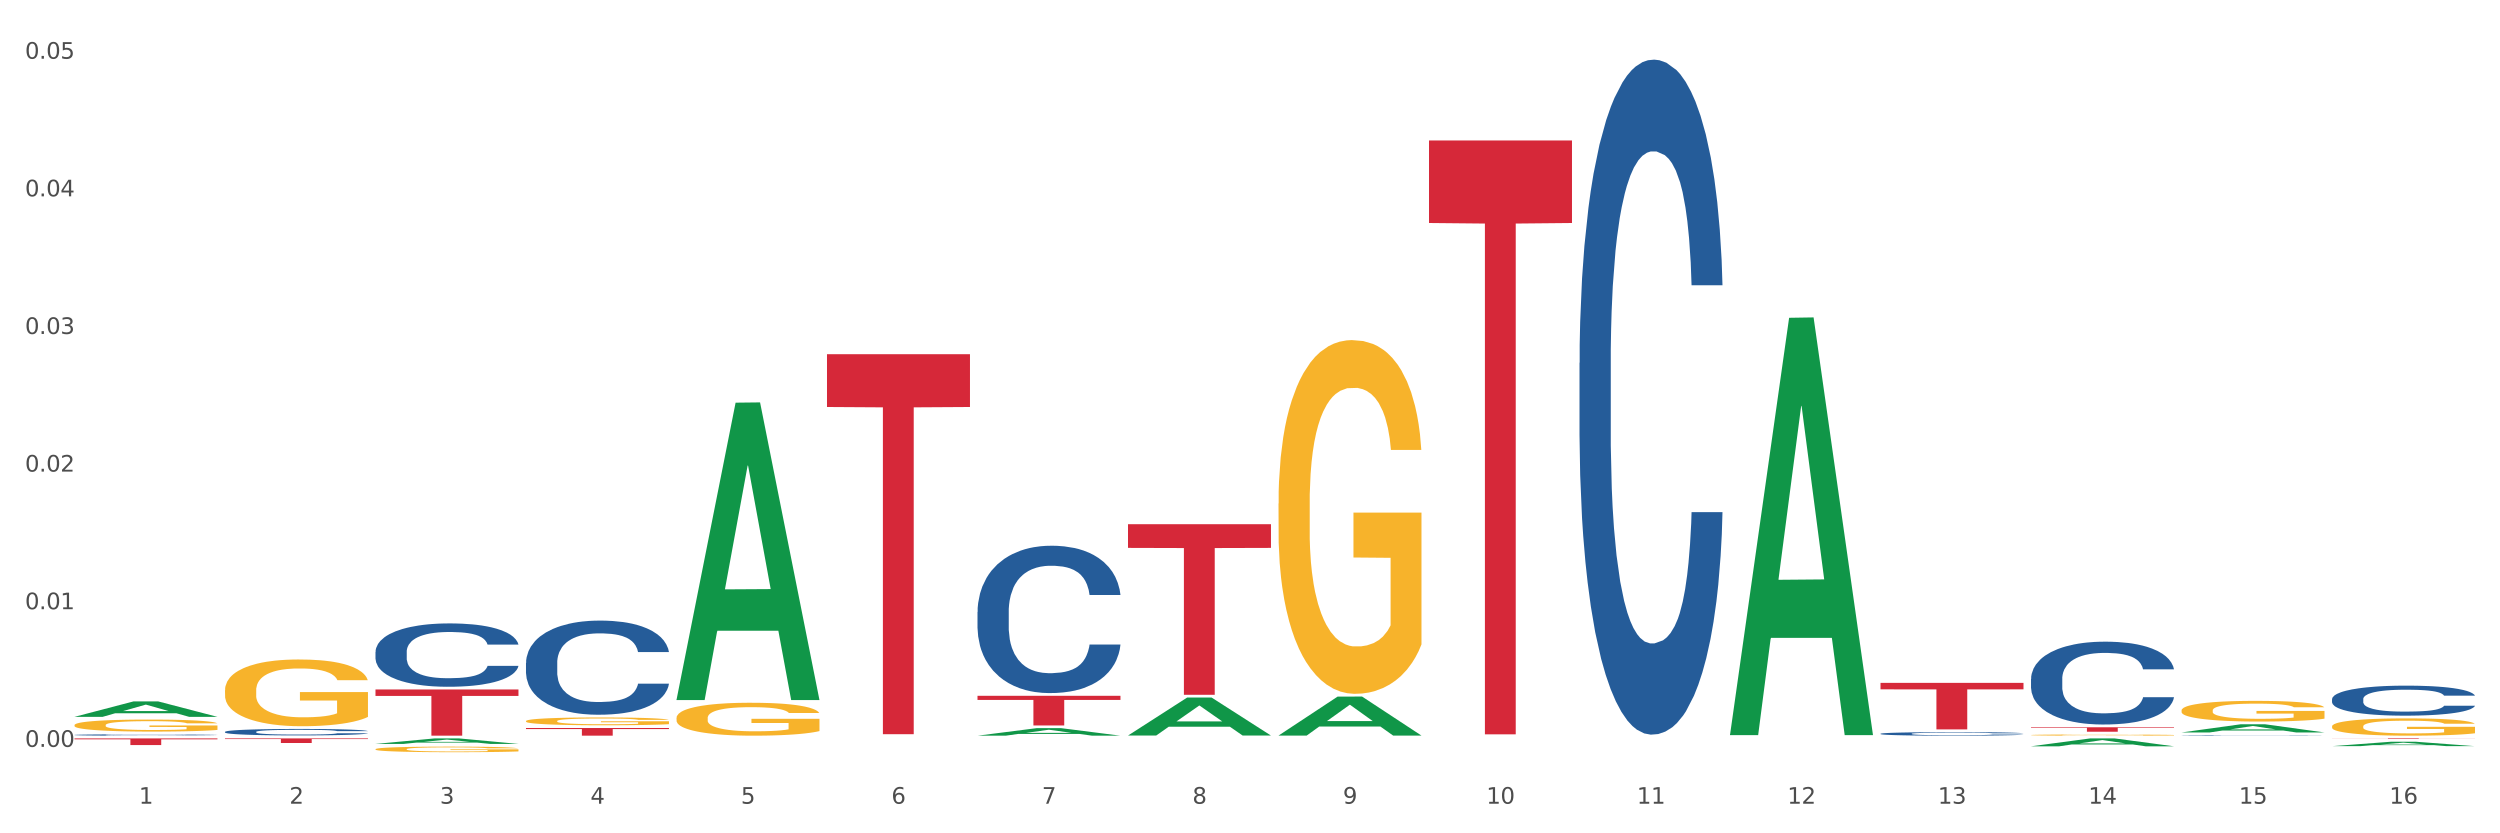 <?xml version="1.0" encoding="utf-8" standalone="no"?>
<!DOCTYPE svg PUBLIC "-//W3C//DTD SVG 1.1//EN"
  "http://www.w3.org/Graphics/SVG/1.1/DTD/svg11.dtd">
<svg xmlns:xlink="http://www.w3.org/1999/xlink" width="1080pt" height="360pt" viewBox="0 0 1080 360" xmlns="http://www.w3.org/2000/svg" version="1.1">
 <rect x="0" y="0" width="1080" height="360" fill="#333333" stroke="none"/>
 <defs>
  <style type="text/css">*{stroke-linejoin: round; stroke-linecap: butt}</style>
 </defs>
 <g id="figure_1">
  <g id="patch_1">
   <path d="M 0 360 
L 1080 360 
L 1080 0 
L 0 0 
z
" style="fill: #ffffff; stroke: #ffffff; stroke-linejoin: miter"/>
  </g>
  <g id="axes_1">
   <g id="matplotlib.axis_1">
    <g id="xtick_1">
     <g id="text_1">
      <!-- 1 -->
      <g style="fill: #4d4d4d" transform="translate(60.004 347.204) scale(0.096 -0.096)">
       <defs>
        <path id="DejaVuSans-31" d="M 794 531 
L 1825 531 
L 1825 4091 
L 703 3866 
L 703 4441 
L 1819 4666 
L 2450 4666 
L 2450 531 
L 3481 531 
L 3481 0 
L 794 0 
L 794 531 
z
" transform="scale(0.016)"/>
       </defs>
       <use xlink:href="#DejaVuSans-31"/>
      </g>
     </g>
    </g>
    <g id="xtick_2">
     <g id="text_2">
      <!-- 2 -->
      <g style="fill: #4d4d4d" transform="translate(125.021 347.204) scale(0.096 -0.096)">
       <defs>
        <path id="DejaVuSans-32" d="M 1228 531 
L 3431 531 
L 3431 0 
L 469 0 
L 469 531 
Q 828 903 1448 1529 
Q 2069 2156 2228 2338 
Q 2531 2678 2651 2914 
Q 2772 3150 2772 3378 
Q 2772 3750 2511 3984 
Q 2250 4219 1831 4219 
Q 1534 4219 1204 4116 
Q 875 4013 500 3803 
L 500 4441 
Q 881 4594 1212 4672 
Q 1544 4750 1819 4750 
Q 2544 4750 2975 4387 
Q 3406 4025 3406 3419 
Q 3406 3131 3298 2873 
Q 3191 2616 2906 2266 
Q 2828 2175 2409 1742 
Q 1991 1309 1228 531 
z
" transform="scale(0.016)"/>
       </defs>
       <use xlink:href="#DejaVuSans-32"/>
      </g>
     </g>
    </g>
    <g id="xtick_3">
     <g id="text_3">
      <!-- 3 -->
      <g style="fill: #4d4d4d" transform="translate(190.039 347.204) scale(0.096 -0.096)">
       <defs>
        <path id="DejaVuSans-33" d="M 2597 2516 
Q 3050 2419 3304 2112 
Q 3559 1806 3559 1356 
Q 3559 666 3084 287 
Q 2609 -91 1734 -91 
Q 1441 -91 1130 -33 
Q 819 25 488 141 
L 488 750 
Q 750 597 1062 519 
Q 1375 441 1716 441 
Q 2309 441 2620 675 
Q 2931 909 2931 1356 
Q 2931 1769 2642 2001 
Q 2353 2234 1838 2234 
L 1294 2234 
L 1294 2753 
L 1863 2753 
Q 2328 2753 2575 2939 
Q 2822 3125 2822 3475 
Q 2822 3834 2567 4026 
Q 2313 4219 1838 4219 
Q 1578 4219 1281 4162 
Q 984 4106 628 3988 
L 628 4550 
Q 988 4650 1302 4700 
Q 1616 4750 1894 4750 
Q 2613 4750 3031 4423 
Q 3450 4097 3450 3541 
Q 3450 3153 3228 2886 
Q 3006 2619 2597 2516 
z
" transform="scale(0.016)"/>
       </defs>
       <use xlink:href="#DejaVuSans-33"/>
      </g>
     </g>
    </g>
    <g id="xtick_4">
     <g id="text_4">
      <!-- 4 -->
      <g style="fill: #4d4d4d" transform="translate(255.056 347.204) scale(0.096 -0.096)">
       <defs>
        <path id="DejaVuSans-34" d="M 2419 4116 
L 825 1625 
L 2419 1625 
L 2419 4116 
z
M 2253 4666 
L 3047 4666 
L 3047 1625 
L 3713 1625 
L 3713 1100 
L 3047 1100 
L 3047 0 
L 2419 0 
L 2419 1100 
L 313 1100 
L 313 1709 
L 2253 4666 
z
" transform="scale(0.016)"/>
       </defs>
       <use xlink:href="#DejaVuSans-34"/>
      </g>
     </g>
    </g>
    <g id="xtick_5">
     <g id="text_5">
      <!-- 5 -->
      <g style="fill: #4d4d4d" transform="translate(320.073 347.204) scale(0.096 -0.096)">
       <defs>
        <path id="DejaVuSans-35" d="M 691 4666 
L 3169 4666 
L 3169 4134 
L 1269 4134 
L 1269 2991 
Q 1406 3038 1543 3061 
Q 1681 3084 1819 3084 
Q 2600 3084 3056 2656 
Q 3513 2228 3513 1497 
Q 3513 744 3044 326 
Q 2575 -91 1722 -91 
Q 1428 -91 1123 -41 
Q 819 9 494 109 
L 494 744 
Q 775 591 1075 516 
Q 1375 441 1709 441 
Q 2250 441 2565 725 
Q 2881 1009 2881 1497 
Q 2881 1984 2565 2268 
Q 2250 2553 1709 2553 
Q 1456 2553 1204 2497 
Q 953 2441 691 2322 
L 691 4666 
z
" transform="scale(0.016)"/>
       </defs>
       <use xlink:href="#DejaVuSans-35"/>
      </g>
     </g>
    </g>
    <g id="xtick_6">
     <g id="text_6">
      <!-- 6 -->
      <g style="fill: #4d4d4d" transform="translate(385.09 347.204) scale(0.096 -0.096)">
       <defs>
        <path id="DejaVuSans-36" d="M 2113 2584 
Q 1688 2584 1439 2293 
Q 1191 2003 1191 1497 
Q 1191 994 1439 701 
Q 1688 409 2113 409 
Q 2538 409 2786 701 
Q 3034 994 3034 1497 
Q 3034 2003 2786 2293 
Q 2538 2584 2113 2584 
z
M 3366 4563 
L 3366 3988 
Q 3128 4100 2886 4159 
Q 2644 4219 2406 4219 
Q 1781 4219 1451 3797 
Q 1122 3375 1075 2522 
Q 1259 2794 1537 2939 
Q 1816 3084 2150 3084 
Q 2853 3084 3261 2657 
Q 3669 2231 3669 1497 
Q 3669 778 3244 343 
Q 2819 -91 2113 -91 
Q 1303 -91 875 529 
Q 447 1150 447 2328 
Q 447 3434 972 4092 
Q 1497 4750 2381 4750 
Q 2619 4750 2861 4703 
Q 3103 4656 3366 4563 
z
" transform="scale(0.016)"/>
       </defs>
       <use xlink:href="#DejaVuSans-36"/>
      </g>
     </g>
    </g>
    <g id="xtick_7">
     <g id="text_7">
      <!-- 7 -->
      <g style="fill: #4d4d4d" transform="translate(450.108 347.204) scale(0.096 -0.096)">
       <defs>
        <path id="DejaVuSans-37" d="M 525 4666 
L 3525 4666 
L 3525 4397 
L 1831 0 
L 1172 0 
L 2766 4134 
L 525 4134 
L 525 4666 
z
" transform="scale(0.016)"/>
       </defs>
       <use xlink:href="#DejaVuSans-37"/>
      </g>
     </g>
    </g>
    <g id="xtick_8">
     <g id="text_8">
      <!-- 8 -->
      <g style="fill: #4d4d4d" transform="translate(515.125 347.204) scale(0.096 -0.096)">
       <defs>
        <path id="DejaVuSans-38" d="M 2034 2216 
Q 1584 2216 1326 1975 
Q 1069 1734 1069 1313 
Q 1069 891 1326 650 
Q 1584 409 2034 409 
Q 2484 409 2743 651 
Q 3003 894 3003 1313 
Q 3003 1734 2745 1975 
Q 2488 2216 2034 2216 
z
M 1403 2484 
Q 997 2584 770 2862 
Q 544 3141 544 3541 
Q 544 4100 942 4425 
Q 1341 4750 2034 4750 
Q 2731 4750 3128 4425 
Q 3525 4100 3525 3541 
Q 3525 3141 3298 2862 
Q 3072 2584 2669 2484 
Q 3125 2378 3379 2068 
Q 3634 1759 3634 1313 
Q 3634 634 3220 271 
Q 2806 -91 2034 -91 
Q 1263 -91 848 271 
Q 434 634 434 1313 
Q 434 1759 690 2068 
Q 947 2378 1403 2484 
z
M 1172 3481 
Q 1172 3119 1398 2916 
Q 1625 2713 2034 2713 
Q 2441 2713 2670 2916 
Q 2900 3119 2900 3481 
Q 2900 3844 2670 4047 
Q 2441 4250 2034 4250 
Q 1625 4250 1398 4047 
Q 1172 3844 1172 3481 
z
" transform="scale(0.016)"/>
       </defs>
       <use xlink:href="#DejaVuSans-38"/>
      </g>
     </g>
    </g>
    <g id="xtick_9">
     <g id="text_9">
      <!-- 9 -->
      <g style="fill: #4d4d4d" transform="translate(580.142 347.204) scale(0.096 -0.096)">
       <defs>
        <path id="DejaVuSans-39" d="M 703 97 
L 703 672 
Q 941 559 1184 500 
Q 1428 441 1663 441 
Q 2288 441 2617 861 
Q 2947 1281 2994 2138 
Q 2813 1869 2534 1725 
Q 2256 1581 1919 1581 
Q 1219 1581 811 2004 
Q 403 2428 403 3163 
Q 403 3881 828 4315 
Q 1253 4750 1959 4750 
Q 2769 4750 3195 4129 
Q 3622 3509 3622 2328 
Q 3622 1225 3098 567 
Q 2575 -91 1691 -91 
Q 1453 -91 1209 -44 
Q 966 3 703 97 
z
M 1959 2075 
Q 2384 2075 2632 2365 
Q 2881 2656 2881 3163 
Q 2881 3666 2632 3958 
Q 2384 4250 1959 4250 
Q 1534 4250 1286 3958 
Q 1038 3666 1038 3163 
Q 1038 2656 1286 2365 
Q 1534 2075 1959 2075 
z
" transform="scale(0.016)"/>
       </defs>
       <use xlink:href="#DejaVuSans-39"/>
      </g>
     </g>
    </g>
    <g id="xtick_10">
     <g id="text_10">
      <!-- 10 -->
      <g style="fill: #4d4d4d" transform="translate(642.105 347.204) scale(0.096 -0.096)">
       <defs>
        <path id="DejaVuSans-30" d="M 2034 4250 
Q 1547 4250 1301 3770 
Q 1056 3291 1056 2328 
Q 1056 1369 1301 889 
Q 1547 409 2034 409 
Q 2525 409 2770 889 
Q 3016 1369 3016 2328 
Q 3016 3291 2770 3770 
Q 2525 4250 2034 4250 
z
M 2034 4750 
Q 2819 4750 3233 4129 
Q 3647 3509 3647 2328 
Q 3647 1150 3233 529 
Q 2819 -91 2034 -91 
Q 1250 -91 836 529 
Q 422 1150 422 2328 
Q 422 3509 836 4129 
Q 1250 4750 2034 4750 
z
" transform="scale(0.016)"/>
       </defs>
       <use xlink:href="#DejaVuSans-31"/>
       <use xlink:href="#DejaVuSans-30" transform="translate(63.623 0)"/>
      </g>
     </g>
    </g>
    <g id="xtick_11">
     <g id="text_11">
      <!-- 11 -->
      <g style="fill: #4d4d4d" transform="translate(707.123 347.204) scale(0.096 -0.096)">
       <use xlink:href="#DejaVuSans-31"/>
       <use xlink:href="#DejaVuSans-31" transform="translate(63.623 0)"/>
      </g>
     </g>
    </g>
    <g id="xtick_12">
     <g id="text_12">
      <!-- 12 -->
      <g style="fill: #4d4d4d" transform="translate(772.14 347.204) scale(0.096 -0.096)">
       <use xlink:href="#DejaVuSans-31"/>
       <use xlink:href="#DejaVuSans-32" transform="translate(63.623 0)"/>
      </g>
     </g>
    </g>
    <g id="xtick_13">
     <g id="text_13">
      <!-- 13 -->
      <g style="fill: #4d4d4d" transform="translate(837.157 347.204) scale(0.096 -0.096)">
       <use xlink:href="#DejaVuSans-31"/>
       <use xlink:href="#DejaVuSans-33" transform="translate(63.623 0)"/>
      </g>
     </g>
    </g>
    <g id="xtick_14">
     <g id="text_14">
      <!-- 14 -->
      <g style="fill: #4d4d4d" transform="translate(902.174 347.204) scale(0.096 -0.096)">
       <use xlink:href="#DejaVuSans-31"/>
       <use xlink:href="#DejaVuSans-34" transform="translate(63.623 0)"/>
      </g>
     </g>
    </g>
    <g id="xtick_15">
     <g id="text_15">
      <!-- 15 -->
      <g style="fill: #4d4d4d" transform="translate(967.192 347.204) scale(0.096 -0.096)">
       <use xlink:href="#DejaVuSans-31"/>
       <use xlink:href="#DejaVuSans-35" transform="translate(63.623 0)"/>
      </g>
     </g>
    </g>
    <g id="xtick_16">
     <g id="text_16">
      <!-- 16 -->
      <g style="fill: #4d4d4d" transform="translate(1032.209 347.204) scale(0.096 -0.096)">
       <use xlink:href="#DejaVuSans-31"/>
       <use xlink:href="#DejaVuSans-36" transform="translate(63.623 0)"/>
      </g>
     </g>
    </g>
    <g id="xtick_17"/>
    <g id="xtick_18"/>
    <g id="xtick_19"/>
    <g id="xtick_20"/>
    <g id="xtick_21"/>
    <g id="xtick_22"/>
    <g id="xtick_23"/>
    <g id="xtick_24"/>
    <g id="xtick_25"/>
    <g id="xtick_26"/>
    <g id="xtick_27"/>
    <g id="xtick_28"/>
    <g id="xtick_29"/>
    <g id="xtick_30"/>
    <g id="xtick_31"/>
   </g>
   <g id="matplotlib.axis_2">
    <g id="ytick_1">
     <g id="text_17">
      <!-- 0.00 -->
      <g style="fill: #4d4d4d" transform="translate(10.8 322.64) scale(0.096 -0.096)">
       <defs>
        <path id="DejaVuSans-2e" d="M 684 794 
L 1344 794 
L 1344 0 
L 684 0 
L 684 794 
z
" transform="scale(0.016)"/>
       </defs>
       <use xlink:href="#DejaVuSans-30"/>
       <use xlink:href="#DejaVuSans-2e" transform="translate(63.623 0)"/>
       <use xlink:href="#DejaVuSans-30" transform="translate(95.41 0)"/>
       <use xlink:href="#DejaVuSans-30" transform="translate(159.033 0)"/>
      </g>
     </g>
    </g>
    <g id="ytick_2">
     <g id="text_18">
      <!-- 0.01 -->
      <g style="fill: #4d4d4d" transform="translate(10.8 263.186) scale(0.096 -0.096)">
       <use xlink:href="#DejaVuSans-30"/>
       <use xlink:href="#DejaVuSans-2e" transform="translate(63.623 0)"/>
       <use xlink:href="#DejaVuSans-30" transform="translate(95.41 0)"/>
       <use xlink:href="#DejaVuSans-31" transform="translate(159.033 0)"/>
      </g>
     </g>
    </g>
    <g id="ytick_3">
     <g id="text_19">
      <!-- 0.02 -->
      <g style="fill: #4d4d4d" transform="translate(10.8 203.732) scale(0.096 -0.096)">
       <use xlink:href="#DejaVuSans-30"/>
       <use xlink:href="#DejaVuSans-2e" transform="translate(63.623 0)"/>
       <use xlink:href="#DejaVuSans-30" transform="translate(95.41 0)"/>
       <use xlink:href="#DejaVuSans-32" transform="translate(159.033 0)"/>
      </g>
     </g>
    </g>
    <g id="ytick_4">
     <g id="text_20">
      <!-- 0.03 -->
      <g style="fill: #4d4d4d" transform="translate(10.8 144.278) scale(0.096 -0.096)">
       <use xlink:href="#DejaVuSans-30"/>
       <use xlink:href="#DejaVuSans-2e" transform="translate(63.623 0)"/>
       <use xlink:href="#DejaVuSans-30" transform="translate(95.41 0)"/>
       <use xlink:href="#DejaVuSans-33" transform="translate(159.033 0)"/>
      </g>
     </g>
    </g>
    <g id="ytick_5">
     <g id="text_21">
      <!-- 0.04 -->
      <g style="fill: #4d4d4d" transform="translate(10.8 84.824) scale(0.096 -0.096)">
       <use xlink:href="#DejaVuSans-30"/>
       <use xlink:href="#DejaVuSans-2e" transform="translate(63.623 0)"/>
       <use xlink:href="#DejaVuSans-30" transform="translate(95.41 0)"/>
       <use xlink:href="#DejaVuSans-34" transform="translate(159.033 0)"/>
      </g>
     </g>
    </g>
    <g id="ytick_6">
     <g id="text_22">
      <!-- 0.05 -->
      <g style="fill: #4d4d4d" transform="translate(10.8 25.371) scale(0.096 -0.096)">
       <use xlink:href="#DejaVuSans-30"/>
       <use xlink:href="#DejaVuSans-2e" transform="translate(63.623 0)"/>
       <use xlink:href="#DejaVuSans-30" transform="translate(95.41 0)"/>
       <use xlink:href="#DejaVuSans-35" transform="translate(159.033 0)"/>
      </g>
     </g>
    </g>
    <g id="ytick_7"/>
    <g id="ytick_8"/>
    <g id="ytick_9"/>
    <g id="ytick_10"/>
    <g id="ytick_11"/>
   </g>
   <g id="PolyCollection_1">
    <path d="M 32.175 309.667 
L 32.239 309.661 
L 57.709 303 
L 68.28 302.994 
L 93.941 309.68 
L 81.715 309.68 
L 76.176 308.123 
L 49.877 308.123 
L 49.686 308.148 
L 44.337 309.68 
L 32.175 309.68 
L 32.175 309.667 
L 53.188 307.194 
L 72.864 307.187 
L 63.122 304.419 
L 62.995 304.407 
L 62.867 304.425 
L 53.125 307.187 
L 53.188 307.194 
L 32.175 309.667 
z
" clip-path="url(#p9582bf44f5)" style="fill: #109648"/>
    <path d="M 32.175 313.254 
L 32.248 313.25 
L 32.248 313.079 
L 32.394 312.932 
L 33.123 312.576 
L 34.217 312.281 
L 35.019 312.125 
L 35.821 311.997 
L 36.769 311.868 
L 37.936 311.735 
L 40.051 311.541 
L 41.363 311.441 
L 42.968 311.337 
L 45.885 311.185 
L 47.999 311.099 
L 50.187 311.028 
L 53.76 310.943 
L 56.094 310.905 
L 58.573 310.876 
L 61.563 310.857 
L 63.824 310.852 
L 68.783 310.867 
L 73.012 310.909 
L 75.054 310.943 
L 77.679 311 
L 79.065 311.038 
L 81.326 311.114 
L 83.659 311.213 
L 85.263 311.299 
L 87.67 311.46 
L 89.493 311.622 
L 91.17 311.821 
L 92.045 311.959 
L 92.702 312.087 
L 93.285 312.234 
L 93.868 312.466 
L 80.742 312.466 
L 80.232 312.3 
L 79.43 312.144 
L 78.263 311.992 
L 77.242 311.897 
L 75.492 311.778 
L 73.887 311.702 
L 72.21 311.645 
L 70.168 311.598 
L 68.564 311.574 
L 66.303 311.555 
L 61.855 311.56 
L 58.865 311.598 
L 56.823 311.645 
L 55.511 311.688 
L 54.344 311.735 
L 53.031 311.802 
L 51.5 311.902 
L 50.406 311.992 
L 49.312 312.106 
L 48.437 312.22 
L 47.635 312.353 
L 46.979 312.495 
L 46.468 312.642 
L 46.031 312.822 
L 45.666 313.122 
L 45.666 313.772 
L 45.812 313.919 
L 46.176 314.114 
L 46.614 314.261 
L 47.343 314.436 
L 47.999 314.555 
L 49.239 314.726 
L 50.625 314.868 
L 51.719 314.959 
L 52.812 315.035 
L 54.708 315.139 
L 56.823 315.224 
L 58.646 315.277 
L 61.126 315.324 
L 62.803 315.343 
L 64.261 315.353 
L 67.835 315.353 
L 70.387 315.338 
L 73.231 315.305 
L 75.419 315.262 
L 77.242 315.21 
L 79.284 315.125 
L 80.596 315.044 
L 80.596 314.052 
L 64.553 314.047 
L 64.553 313.387 
L 93.941 313.387 
L 93.941 315.324 
L 92.702 315.424 
L 91.316 315.514 
L 89.858 315.595 
L 87.67 315.694 
L 85.045 315.789 
L 82.711 315.856 
L 80.232 315.913 
L 77.315 315.965 
L 73.523 316.012 
L 71.189 316.031 
L 68.272 316.046 
L 64.845 316.05 
L 61.855 316.041 
L 58.938 316.017 
L 55.875 315.974 
L 52.885 315.913 
L 50.625 315.851 
L 48.364 315.775 
L 45.958 315.675 
L 44.062 315.58 
L 42.603 315.495 
L 40.999 315.386 
L 39.249 315.243 
L 37.936 315.115 
L 36.769 314.982 
L 35.529 314.811 
L 34.654 314.664 
L 33.779 314.479 
L 33.269 314.342 
L 32.685 314.128 
L 32.248 313.829 
L 32.175 313.254 
z
" clip-path="url(#p9582bf44f5)" style="fill: #f7b32b"/>
    <path d="M 617.33 60.686 
L 679.097 60.686 
L 679.097 96.336 
L 654.8 96.577 
L 654.8 317.222 
L 641.481 317.222 
L 641.481 96.577 
L 617.33 96.336 
L 617.33 60.927 
L 617.33 60.686 
z
" clip-path="url(#p9582bf44f5)" style="fill: #d62839"/>
    <path d="M 487.296 226.446 
L 549.062 226.446 
L 549.062 236.689 
L 524.765 236.759 
L 524.765 300.16 
L 511.446 300.16 
L 511.446 236.759 
L 487.296 236.689 
L 487.296 226.515 
L 487.296 226.446 
z
" clip-path="url(#p9582bf44f5)" style="fill: #d62839"/>
    <path d="M 422.278 300.587 
L 484.045 300.587 
L 484.045 302.366 
L 459.748 302.378 
L 459.748 313.387 
L 446.429 313.387 
L 446.429 302.378 
L 422.278 302.366 
L 422.278 300.599 
L 422.278 300.587 
z
" clip-path="url(#p9582bf44f5)" style="fill: #d62839"/>
    <path d="M 357.261 153.005 
L 419.028 153.005 
L 419.028 175.82 
L 394.731 175.974 
L 394.731 317.18 
L 381.412 317.18 
L 381.412 175.974 
L 357.261 175.82 
L 357.261 153.16 
L 357.261 153.005 
z
" clip-path="url(#p9582bf44f5)" style="fill: #d62839"/>
    <path d="M 227.227 314.494 
L 288.993 314.494 
L 288.993 314.956 
L 264.696 314.959 
L 264.696 317.82 
L 251.377 317.82 
L 251.377 314.959 
L 227.227 314.956 
L 227.227 314.497 
L 227.227 314.494 
z
" clip-path="url(#p9582bf44f5)" style="fill: #d62839"/>
    <path d="M 162.209 297.858 
L 223.976 297.858 
L 223.976 300.632 
L 199.679 300.65 
L 199.679 317.82 
L 186.36 317.82 
L 186.36 300.65 
L 162.209 300.632 
L 162.209 297.876 
L 162.209 297.858 
z
" clip-path="url(#p9582bf44f5)" style="fill: #d62839"/>
    <path d="M 97.192 318.993 
L 158.959 318.993 
L 158.959 319.268 
L 134.662 319.27 
L 134.662 320.975 
L 121.343 320.975 
L 121.343 319.27 
L 97.192 319.268 
L 97.192 318.994 
L 97.192 318.993 
z
" clip-path="url(#p9582bf44f5)" style="fill: #d62839"/>
    <path d="M 32.175 318.993 
L 93.941 318.993 
L 93.941 319.392 
L 69.645 319.395 
L 69.645 321.869 
L 56.325 321.869 
L 56.325 319.395 
L 32.175 319.392 
L 32.175 318.995 
L 32.175 318.993 
z
" clip-path="url(#p9582bf44f5)" style="fill: #d62839"/>
    <path d="M 32.175 317.491 
L 32.248 317.491 
L 32.248 317.475 
L 32.467 317.455 
L 33.27 317.417 
L 34.292 317.388 
L 36.045 317.354 
L 36.994 317.34 
L 38.235 317.324 
L 40.79 317.299 
L 43.711 317.277 
L 45.755 317.265 
L 47.288 317.257 
L 50.72 317.243 
L 52.691 317.238 
L 54.735 317.233 
L 56.487 317.229 
L 59.408 317.226 
L 61.744 317.224 
L 64.445 317.223 
L 66.709 317.224 
L 69.702 317.226 
L 74.083 317.233 
L 75.762 317.236 
L 78.025 317.243 
L 80.362 317.252 
L 82.26 317.26 
L 84.45 317.273 
L 86.713 317.289 
L 88.904 317.31 
L 90.437 317.329 
L 91.678 317.349 
L 92.773 317.374 
L 93.576 317.4 
L 93.941 317.423 
L 80.581 317.423 
L 80.216 317.403 
L 79.485 317.381 
L 78.755 317.366 
L 77.952 317.354 
L 76.711 317.34 
L 75.616 317.332 
L 73.791 317.321 
L 72.111 317.315 
L 70.724 317.311 
L 69.045 317.308 
L 65.468 317.304 
L 62.912 317.304 
L 61.306 317.306 
L 59.335 317.308 
L 57.655 317.312 
L 55.684 317.319 
L 54.151 317.326 
L 52.618 317.335 
L 51.742 317.342 
L 50.427 317.354 
L 49.551 317.363 
L 48.383 317.38 
L 47.726 317.392 
L 46.558 317.423 
L 46.047 317.446 
L 45.828 317.462 
L 45.682 317.479 
L 45.682 317.564 
L 46.12 317.602 
L 46.485 317.619 
L 47.069 317.637 
L 48.164 317.661 
L 49.77 317.685 
L 51.45 317.701 
L 52.837 317.712 
L 54.151 317.719 
L 55.465 317.725 
L 57.071 317.731 
L 58.386 317.734 
L 60.357 317.737 
L 62.693 317.739 
L 64.518 317.739 
L 68.242 317.736 
L 69.921 317.734 
L 71.527 317.73 
L 73.28 317.724 
L 74.667 317.717 
L 75.47 317.712 
L 76.784 317.702 
L 77.806 317.691 
L 78.682 317.679 
L 79.266 317.668 
L 79.923 317.651 
L 80.435 317.633 
L 80.581 317.623 
L 93.941 317.623 
L 93.649 317.643 
L 93.138 317.662 
L 92.116 317.687 
L 91.313 317.702 
L 90.072 317.72 
L 88.758 317.735 
L 86.932 317.752 
L 85.253 317.765 
L 83.501 317.776 
L 81.603 317.785 
L 78.171 317.799 
L 76.93 317.803 
L 74.302 317.809 
L 72.257 317.813 
L 69.264 317.817 
L 66.198 317.819 
L 62.985 317.82 
L 60.138 317.819 
L 56.998 317.815 
L 55.027 317.812 
L 52.837 317.807 
L 50.281 317.8 
L 47.872 317.79 
L 45.609 317.779 
L 43.492 317.767 
L 41.52 317.753 
L 38.965 317.729 
L 37.067 317.706 
L 35.679 317.685 
L 34.73 317.667 
L 33.781 317.644 
L 33.27 317.629 
L 32.467 317.59 
L 32.175 317.555 
L 32.175 317.491 
z
" clip-path="url(#p9582bf44f5)" style="fill: #255c99"/>
    <path d="M 97.192 316.162 
L 97.265 316.16 
L 97.265 316.088 
L 97.484 315.991 
L 98.287 315.812 
L 99.31 315.676 
L 101.062 315.518 
L 102.011 315.451 
L 103.252 315.377 
L 105.807 315.257 
L 108.728 315.155 
L 110.772 315.099 
L 112.305 315.063 
L 115.737 314.999 
L 117.708 314.971 
L 119.752 314.948 
L 121.505 314.933 
L 124.425 314.915 
L 126.761 314.907 
L 129.463 314.904 
L 131.726 314.907 
L 134.719 314.917 
L 139.1 314.948 
L 140.779 314.966 
L 143.042 314.997 
L 145.379 315.037 
L 147.277 315.078 
L 149.467 315.137 
L 151.731 315.214 
L 153.921 315.311 
L 155.454 315.4 
L 156.695 315.495 
L 157.79 315.61 
L 158.594 315.735 
L 158.959 315.84 
L 145.598 315.84 
L 145.233 315.745 
L 144.503 315.643 
L 143.773 315.574 
L 142.969 315.518 
L 141.728 315.454 
L 140.633 315.413 
L 138.808 315.365 
L 137.129 315.334 
L 135.741 315.316 
L 134.062 315.301 
L 130.485 315.285 
L 127.929 315.285 
L 126.323 315.29 
L 124.352 315.303 
L 122.673 315.321 
L 120.701 315.352 
L 119.168 315.385 
L 117.635 315.428 
L 116.759 315.459 
L 115.445 315.515 
L 114.569 315.561 
L 113.4 315.641 
L 112.743 315.697 
L 111.575 315.843 
L 111.064 315.95 
L 110.845 316.024 
L 110.699 316.106 
L 110.699 316.505 
L 111.137 316.684 
L 111.502 316.76 
L 112.086 316.847 
L 113.181 316.96 
L 114.788 317.07 
L 116.467 317.149 
L 117.854 317.197 
L 119.168 317.233 
L 120.482 317.261 
L 122.089 317.287 
L 123.403 317.302 
L 125.374 317.317 
L 127.71 317.325 
L 129.536 317.325 
L 133.259 317.312 
L 134.938 317.3 
L 136.545 317.282 
L 138.297 317.254 
L 139.684 317.223 
L 140.487 317.2 
L 141.801 317.151 
L 142.823 317.1 
L 143.7 317.041 
L 144.284 316.99 
L 144.941 316.914 
L 145.452 316.827 
L 145.598 316.781 
L 158.959 316.781 
L 158.667 316.873 
L 158.156 316.962 
L 157.133 317.082 
L 156.33 317.151 
L 155.089 317.236 
L 153.775 317.307 
L 151.95 317.386 
L 150.27 317.445 
L 148.518 317.496 
L 146.62 317.542 
L 143.188 317.606 
L 141.947 317.624 
L 139.319 317.655 
L 137.275 317.673 
L 134.281 317.691 
L 131.215 317.701 
L 128.002 317.703 
L 125.155 317.698 
L 122.016 317.683 
L 120.044 317.668 
L 117.854 317.645 
L 115.299 317.609 
L 112.889 317.565 
L 110.626 317.514 
L 108.509 317.455 
L 106.538 317.389 
L 103.982 317.279 
L 102.084 317.172 
L 100.697 317.072 
L 99.748 316.988 
L 98.798 316.88 
L 98.287 316.806 
L 97.484 316.627 
L 97.192 316.461 
L 97.192 316.162 
z
" clip-path="url(#p9582bf44f5)" style="fill: #255c99"/>
    <path d="M 162.209 281.61 
L 162.282 281.585 
L 162.282 280.886 
L 162.502 279.936 
L 163.305 278.186 
L 164.327 276.861 
L 166.079 275.311 
L 167.028 274.661 
L 168.269 273.936 
L 170.825 272.761 
L 173.745 271.761 
L 175.789 271.211 
L 177.323 270.861 
L 180.754 270.236 
L 182.725 269.961 
L 184.77 269.736 
L 186.522 269.586 
L 189.442 269.411 
L 191.778 269.336 
L 194.48 269.311 
L 196.743 269.336 
L 199.737 269.436 
L 204.117 269.736 
L 205.796 269.911 
L 208.06 270.211 
L 210.396 270.611 
L 212.294 271.011 
L 214.485 271.586 
L 216.748 272.336 
L 218.938 273.286 
L 220.471 274.161 
L 221.713 275.086 
L 222.808 276.211 
L 223.611 277.436 
L 223.976 278.461 
L 210.615 278.461 
L 210.25 277.536 
L 209.52 276.536 
L 208.79 275.861 
L 207.987 275.311 
L 206.746 274.686 
L 205.65 274.286 
L 203.825 273.811 
L 202.146 273.511 
L 200.759 273.336 
L 199.079 273.186 
L 195.502 273.036 
L 192.947 273.036 
L 191.34 273.086 
L 189.369 273.211 
L 187.69 273.386 
L 185.719 273.686 
L 184.185 274.011 
L 182.652 274.436 
L 181.776 274.736 
L 180.462 275.286 
L 179.586 275.736 
L 178.418 276.511 
L 177.761 277.061 
L 176.592 278.486 
L 176.081 279.536 
L 175.862 280.261 
L 175.716 281.06 
L 175.716 284.96 
L 176.154 286.71 
L 176.519 287.46 
L 177.104 288.31 
L 178.199 289.41 
L 179.805 290.485 
L 181.484 291.26 
L 182.871 291.735 
L 184.185 292.085 
L 185.5 292.36 
L 187.106 292.61 
L 188.42 292.76 
L 190.391 292.91 
L 192.728 292.985 
L 194.553 292.985 
L 198.276 292.86 
L 199.956 292.735 
L 201.562 292.56 
L 203.314 292.285 
L 204.701 291.985 
L 205.504 291.76 
L 206.819 291.285 
L 207.841 290.785 
L 208.717 290.21 
L 209.301 289.71 
L 209.958 288.96 
L 210.469 288.11 
L 210.615 287.66 
L 223.976 287.66 
L 223.684 288.56 
L 223.173 289.435 
L 222.151 290.61 
L 221.348 291.285 
L 220.106 292.11 
L 218.792 292.81 
L 216.967 293.585 
L 215.288 294.16 
L 213.535 294.66 
L 211.637 295.11 
L 208.206 295.735 
L 206.965 295.91 
L 204.336 296.21 
L 202.292 296.385 
L 199.299 296.56 
L 196.232 296.66 
L 193.02 296.685 
L 190.172 296.635 
L 187.033 296.485 
L 185.062 296.335 
L 182.871 296.11 
L 180.316 295.76 
L 177.907 295.335 
L 175.643 294.835 
L 173.526 294.26 
L 171.555 293.61 
L 168.999 292.535 
L 167.101 291.485 
L 165.714 290.51 
L 164.765 289.685 
L 163.816 288.635 
L 163.305 287.91 
L 162.502 286.16 
L 162.209 284.535 
L 162.209 281.61 
z
" clip-path="url(#p9582bf44f5)" style="fill: #255c99"/>
    <path d="M 227.227 286.369 
L 227.3 286.331 
L 227.3 285.291 
L 227.519 283.88 
L 228.322 281.28 
L 229.344 279.311 
L 231.096 277.008 
L 232.045 276.042 
L 233.287 274.965 
L 235.842 273.219 
L 238.762 271.733 
L 240.807 270.916 
L 242.34 270.396 
L 245.771 269.467 
L 247.743 269.058 
L 249.787 268.724 
L 251.539 268.501 
L 254.459 268.241 
L 256.796 268.13 
L 259.497 268.093 
L 261.76 268.13 
L 264.754 268.278 
L 269.134 268.724 
L 270.814 268.984 
L 273.077 269.43 
L 275.413 270.024 
L 277.312 270.619 
L 279.502 271.473 
L 281.765 272.587 
L 283.955 273.999 
L 285.489 275.299 
L 286.73 276.673 
L 287.825 278.345 
L 288.628 280.165 
L 288.993 281.688 
L 275.632 281.688 
L 275.267 280.314 
L 274.537 278.828 
L 273.807 277.825 
L 273.004 277.008 
L 271.763 276.079 
L 270.668 275.485 
L 268.842 274.779 
L 267.163 274.333 
L 265.776 274.073 
L 264.097 273.85 
L 260.519 273.627 
L 257.964 273.627 
L 256.358 273.702 
L 254.386 273.887 
L 252.707 274.147 
L 250.736 274.593 
L 249.203 275.076 
L 247.669 275.708 
L 246.793 276.153 
L 245.479 276.971 
L 244.603 277.639 
L 243.435 278.791 
L 242.778 279.608 
L 241.61 281.725 
L 241.099 283.285 
L 240.88 284.363 
L 240.734 285.551 
L 240.734 291.346 
L 241.172 293.946 
L 241.537 295.061 
L 242.121 296.324 
L 243.216 297.958 
L 244.822 299.555 
L 246.501 300.707 
L 247.889 301.413 
L 249.203 301.933 
L 250.517 302.341 
L 252.123 302.713 
L 253.437 302.936 
L 255.409 303.159 
L 257.745 303.27 
L 259.57 303.27 
L 263.294 303.084 
L 264.973 302.899 
L 266.579 302.639 
L 268.331 302.23 
L 269.718 301.784 
L 270.522 301.45 
L 271.836 300.744 
L 272.858 300.001 
L 273.734 299.147 
L 274.318 298.404 
L 274.975 297.29 
L 275.486 296.027 
L 275.632 295.358 
L 288.993 295.358 
L 288.701 296.695 
L 288.19 297.995 
L 287.168 299.741 
L 286.365 300.744 
L 285.124 301.97 
L 283.809 303.01 
L 281.984 304.162 
L 280.305 305.016 
L 278.553 305.759 
L 276.654 306.428 
L 273.223 307.356 
L 271.982 307.616 
L 269.353 308.062 
L 267.309 308.322 
L 264.316 308.582 
L 261.249 308.731 
L 258.037 308.768 
L 255.19 308.693 
L 252.05 308.471 
L 250.079 308.248 
L 247.889 307.913 
L 245.333 307.393 
L 242.924 306.762 
L 240.661 306.019 
L 238.543 305.165 
L 236.572 304.199 
L 234.017 302.601 
L 232.118 301.041 
L 230.731 299.593 
L 229.782 298.367 
L 228.833 296.807 
L 228.322 295.729 
L 227.519 293.129 
L 227.227 290.715 
L 227.227 286.369 
z
" clip-path="url(#p9582bf44f5)" style="fill: #255c99"/>
    <path d="M 422.278 264.355 
L 422.351 264.297 
L 422.351 262.669 
L 422.57 260.46 
L 423.374 256.39 
L 424.396 253.309 
L 426.148 249.704 
L 427.097 248.192 
L 428.338 246.506 
L 430.894 243.774 
L 433.814 241.448 
L 435.858 240.169 
L 437.391 239.355 
L 440.823 237.901 
L 442.794 237.262 
L 444.839 236.739 
L 446.591 236.39 
L 449.511 235.983 
L 451.847 235.808 
L 454.549 235.75 
L 456.812 235.808 
L 459.806 236.041 
L 464.186 236.739 
L 465.865 237.146 
L 468.129 237.843 
L 470.465 238.774 
L 472.363 239.704 
L 474.554 241.041 
L 476.817 242.785 
L 479.007 244.995 
L 480.54 247.03 
L 481.782 249.181 
L 482.877 251.797 
L 483.68 254.646 
L 484.045 257.03 
L 470.684 257.03 
L 470.319 254.878 
L 469.589 252.553 
L 468.859 250.983 
L 468.056 249.704 
L 466.814 248.25 
L 465.719 247.32 
L 463.894 246.216 
L 462.215 245.518 
L 460.828 245.111 
L 459.148 244.762 
L 455.571 244.413 
L 453.016 244.413 
L 451.409 244.529 
L 449.438 244.82 
L 447.759 245.227 
L 445.788 245.925 
L 444.254 246.681 
L 442.721 247.669 
L 441.845 248.367 
L 440.531 249.646 
L 439.655 250.692 
L 438.487 252.495 
L 437.83 253.774 
L 436.661 257.088 
L 436.15 259.53 
L 435.931 261.216 
L 435.785 263.076 
L 435.785 272.146 
L 436.223 276.216 
L 436.588 277.96 
L 437.172 279.937 
L 438.268 282.495 
L 439.874 284.995 
L 441.553 286.797 
L 442.94 287.902 
L 444.254 288.716 
L 445.569 289.356 
L 447.175 289.937 
L 448.489 290.286 
L 450.46 290.635 
L 452.797 290.809 
L 454.622 290.809 
L 458.345 290.518 
L 460.025 290.228 
L 461.631 289.821 
L 463.383 289.181 
L 464.77 288.484 
L 465.573 287.96 
L 466.887 286.856 
L 467.91 285.693 
L 468.786 284.356 
L 469.37 283.193 
L 470.027 281.449 
L 470.538 279.472 
L 470.684 278.425 
L 484.045 278.425 
L 483.753 280.518 
L 483.242 282.553 
L 482.22 285.286 
L 481.416 286.856 
L 480.175 288.774 
L 478.861 290.402 
L 477.036 292.205 
L 475.357 293.542 
L 473.604 294.705 
L 471.706 295.751 
L 468.275 297.205 
L 467.034 297.612 
L 464.405 298.309 
L 462.361 298.716 
L 459.367 299.123 
L 456.301 299.356 
L 453.089 299.414 
L 450.241 299.298 
L 447.102 298.949 
L 445.131 298.6 
L 442.94 298.077 
L 440.385 297.263 
L 437.976 296.274 
L 435.712 295.112 
L 433.595 293.774 
L 431.624 292.263 
L 429.068 289.763 
L 427.17 287.321 
L 425.783 285.053 
L 424.834 283.135 
L 423.885 280.693 
L 423.374 279.007 
L 422.57 274.937 
L 422.278 271.158 
L 422.278 264.355 
z
" clip-path="url(#p9582bf44f5)" style="fill: #255c99"/>
    <path d="M 682.347 156.786 
L 682.42 156.52 
L 682.42 149.063 
L 682.639 138.943 
L 683.443 120.301 
L 684.465 106.187 
L 686.217 89.675 
L 687.166 82.751 
L 688.407 75.028 
L 690.963 62.511 
L 693.883 51.858 
L 695.927 45.999 
L 697.46 42.271 
L 700.892 35.613 
L 702.863 32.684 
L 704.907 30.287 
L 706.66 28.689 
L 709.58 26.825 
L 711.916 26.026 
L 714.618 25.759 
L 716.881 26.026 
L 719.875 27.091 
L 724.255 30.287 
L 725.934 32.151 
L 728.198 35.347 
L 730.534 39.608 
L 732.432 43.869 
L 734.623 49.994 
L 736.886 57.984 
L 739.076 68.104 
L 740.609 77.425 
L 741.85 87.278 
L 742.946 99.262 
L 743.749 112.312 
L 744.114 123.231 
L 730.753 123.231 
L 730.388 113.377 
L 729.658 102.725 
L 728.928 95.534 
L 728.125 89.675 
L 726.883 83.017 
L 725.788 78.756 
L 723.963 73.696 
L 722.284 70.5 
L 720.897 68.636 
L 719.217 67.038 
L 715.64 65.44 
L 713.085 65.44 
L 711.478 65.973 
L 709.507 67.305 
L 707.828 69.169 
L 705.857 72.365 
L 704.323 75.827 
L 702.79 80.354 
L 701.914 83.55 
L 700.6 89.409 
L 699.724 94.202 
L 698.556 102.458 
L 697.899 108.317 
L 696.73 123.497 
L 696.219 134.682 
L 696 142.405 
L 695.854 150.928 
L 695.854 192.473 
L 696.292 211.115 
L 696.657 219.104 
L 697.241 228.159 
L 698.337 239.877 
L 699.943 251.328 
L 701.622 259.584 
L 703.009 264.644 
L 704.323 268.372 
L 705.638 271.302 
L 707.244 273.965 
L 708.558 275.563 
L 710.529 277.161 
L 712.866 277.96 
L 714.691 277.96 
L 718.414 276.628 
L 720.094 275.297 
L 721.7 273.432 
L 723.452 270.503 
L 724.839 267.307 
L 725.642 264.91 
L 726.956 259.85 
L 727.979 254.524 
L 728.855 248.399 
L 729.439 243.073 
L 730.096 235.083 
L 730.607 226.028 
L 730.753 221.235 
L 744.114 221.235 
L 743.822 230.822 
L 743.311 240.143 
L 742.289 252.66 
L 741.485 259.85 
L 740.244 268.639 
L 738.93 276.096 
L 737.105 284.351 
L 735.426 290.477 
L 733.673 295.803 
L 731.775 300.597 
L 728.344 307.254 
L 727.102 309.119 
L 724.474 312.314 
L 722.43 314.179 
L 719.436 316.043 
L 716.37 317.108 
L 713.158 317.374 
L 710.31 316.842 
L 707.171 315.244 
L 705.2 313.646 
L 703.009 311.249 
L 700.454 307.521 
L 698.045 302.993 
L 695.781 297.667 
L 693.664 291.542 
L 691.693 284.618 
L 689.137 273.166 
L 687.239 261.981 
L 685.852 251.595 
L 684.903 242.806 
L 683.954 231.621 
L 683.443 223.898 
L 682.639 205.256 
L 682.347 187.945 
L 682.347 156.786 
z
" clip-path="url(#p9582bf44f5)" style="fill: #255c99"/>
    <path d="M 812.382 316.973 
L 812.455 316.971 
L 812.455 316.932 
L 812.674 316.878 
L 813.477 316.78 
L 814.499 316.706 
L 816.251 316.619 
L 817.201 316.582 
L 818.442 316.541 
L 820.997 316.475 
L 823.917 316.419 
L 825.962 316.388 
L 827.495 316.368 
L 830.926 316.333 
L 832.898 316.318 
L 834.942 316.305 
L 836.694 316.297 
L 839.615 316.287 
L 841.951 316.283 
L 844.652 316.281 
L 846.916 316.283 
L 849.909 316.288 
L 854.29 316.305 
L 855.969 316.315 
L 858.232 316.332 
L 860.568 316.354 
L 862.467 316.377 
L 864.657 316.409 
L 866.92 316.451 
L 869.111 316.505 
L 870.644 316.554 
L 871.885 316.606 
L 872.98 316.669 
L 873.783 316.738 
L 874.148 316.796 
L 860.787 316.796 
L 860.422 316.744 
L 859.692 316.687 
L 858.962 316.649 
L 858.159 316.619 
L 856.918 316.583 
L 855.823 316.561 
L 853.998 316.534 
L 852.318 316.517 
L 850.931 316.508 
L 849.252 316.499 
L 845.674 316.491 
L 843.119 316.491 
L 841.513 316.493 
L 839.542 316.501 
L 837.862 316.51 
L 835.891 316.527 
L 834.358 316.545 
L 832.825 316.569 
L 831.949 316.586 
L 830.634 316.617 
L 829.758 316.642 
L 828.59 316.686 
L 827.933 316.717 
L 826.765 316.797 
L 826.254 316.856 
L 826.035 316.897 
L 825.889 316.942 
L 825.889 317.161 
L 826.327 317.259 
L 826.692 317.301 
L 827.276 317.349 
L 828.371 317.411 
L 829.977 317.471 
L 831.657 317.515 
L 833.044 317.542 
L 834.358 317.561 
L 835.672 317.577 
L 837.278 317.591 
L 838.592 317.599 
L 840.564 317.608 
L 842.9 317.612 
L 844.725 317.612 
L 848.449 317.605 
L 850.128 317.598 
L 851.734 317.588 
L 853.486 317.572 
L 854.874 317.556 
L 855.677 317.543 
L 856.991 317.516 
L 858.013 317.488 
L 858.889 317.456 
L 859.473 317.428 
L 860.13 317.386 
L 860.641 317.338 
L 860.787 317.313 
L 874.148 317.313 
L 873.856 317.363 
L 873.345 317.412 
L 872.323 317.478 
L 871.52 317.516 
L 870.279 317.563 
L 868.965 317.602 
L 867.139 317.645 
L 865.46 317.678 
L 863.708 317.706 
L 861.81 317.731 
L 858.378 317.766 
L 857.137 317.776 
L 854.509 317.793 
L 852.464 317.803 
L 849.471 317.813 
L 846.405 317.818 
L 843.192 317.82 
L 840.345 317.817 
L 837.205 317.808 
L 835.234 317.8 
L 833.044 317.787 
L 830.488 317.768 
L 828.079 317.744 
L 825.816 317.716 
L 823.698 317.683 
L 821.727 317.647 
L 819.172 317.586 
L 817.274 317.527 
L 815.886 317.473 
L 814.937 317.426 
L 813.988 317.367 
L 813.477 317.327 
L 812.674 317.228 
L 812.382 317.137 
L 812.382 316.973 
z
" clip-path="url(#p9582bf44f5)" style="fill: #255c99"/>
    <path d="M 877.399 293.283 
L 877.472 293.25 
L 877.472 292.335 
L 877.691 291.093 
L 878.494 288.805 
L 879.516 287.072 
L 881.269 285.045 
L 882.218 284.196 
L 883.459 283.248 
L 886.014 281.711 
L 888.935 280.404 
L 890.979 279.685 
L 892.512 279.227 
L 895.944 278.41 
L 897.915 278.05 
L 899.959 277.756 
L 901.711 277.56 
L 904.632 277.331 
L 906.968 277.233 
L 909.67 277.2 
L 911.933 277.233 
L 914.926 277.364 
L 919.307 277.756 
L 920.986 277.985 
L 923.249 278.377 
L 925.586 278.9 
L 927.484 279.423 
L 929.674 280.175 
L 931.938 281.156 
L 934.128 282.398 
L 935.661 283.542 
L 936.902 284.751 
L 937.997 286.222 
L 938.8 287.824 
L 939.166 289.164 
L 925.805 289.164 
L 925.44 287.955 
L 924.71 286.647 
L 923.979 285.765 
L 923.176 285.045 
L 921.935 284.228 
L 920.84 283.705 
L 919.015 283.084 
L 917.336 282.692 
L 915.948 282.463 
L 914.269 282.267 
L 910.692 282.071 
L 908.136 282.071 
L 906.53 282.136 
L 904.559 282.3 
L 902.88 282.528 
L 900.908 282.921 
L 899.375 283.346 
L 897.842 283.901 
L 896.966 284.294 
L 895.652 285.013 
L 894.775 285.601 
L 893.607 286.614 
L 892.95 287.334 
L 891.782 289.197 
L 891.271 290.57 
L 891.052 291.518 
L 890.906 292.564 
L 890.906 297.663 
L 891.344 299.951 
L 891.709 300.932 
L 892.293 302.043 
L 893.388 303.482 
L 894.995 304.887 
L 896.674 305.9 
L 898.061 306.522 
L 899.375 306.979 
L 900.689 307.339 
L 902.296 307.666 
L 903.61 307.862 
L 905.581 308.058 
L 907.917 308.156 
L 909.743 308.156 
L 913.466 307.993 
L 915.145 307.829 
L 916.751 307.6 
L 918.504 307.241 
L 919.891 306.848 
L 920.694 306.554 
L 922.008 305.933 
L 923.03 305.279 
L 923.906 304.528 
L 924.491 303.874 
L 925.148 302.893 
L 925.659 301.782 
L 925.805 301.193 
L 939.166 301.193 
L 938.873 302.37 
L 938.362 303.514 
L 937.34 305.051 
L 936.537 305.933 
L 935.296 307.012 
L 933.982 307.927 
L 932.157 308.94 
L 930.477 309.692 
L 928.725 310.346 
L 926.827 310.934 
L 923.395 311.752 
L 922.154 311.98 
L 919.526 312.373 
L 917.482 312.602 
L 914.488 312.83 
L 911.422 312.961 
L 908.209 312.994 
L 905.362 312.928 
L 902.223 312.732 
L 900.251 312.536 
L 898.061 312.242 
L 895.506 311.784 
L 893.096 311.229 
L 890.833 310.575 
L 888.716 309.823 
L 886.744 308.973 
L 884.189 307.568 
L 882.291 306.195 
L 880.904 304.92 
L 879.954 303.841 
L 879.005 302.468 
L 878.494 301.52 
L 877.691 299.232 
L 877.399 297.107 
L 877.399 293.283 
z
" clip-path="url(#p9582bf44f5)" style="fill: #255c99"/>
    <path d="M 942.416 317.697 
L 942.489 317.696 
L 942.489 317.691 
L 942.708 317.683 
L 943.512 317.669 
L 944.534 317.658 
L 946.286 317.645 
L 947.235 317.64 
L 948.476 317.634 
L 951.032 317.624 
L 953.952 317.616 
L 955.996 317.612 
L 957.529 317.609 
L 960.961 317.604 
L 962.932 317.602 
L 964.976 317.6 
L 966.729 317.599 
L 969.649 317.597 
L 971.985 317.597 
L 974.687 317.596 
L 976.95 317.597 
L 979.943 317.597 
L 984.324 317.6 
L 986.003 317.601 
L 988.267 317.604 
L 990.603 317.607 
L 992.501 317.61 
L 994.691 317.615 
L 996.955 317.621 
L 999.145 317.629 
L 1000.678 317.636 
L 1001.919 317.643 
L 1003.015 317.653 
L 1003.818 317.663 
L 1004.183 317.671 
L 990.822 317.671 
L 990.457 317.663 
L 989.727 317.655 
L 988.997 317.65 
L 988.194 317.645 
L 986.952 317.64 
L 985.857 317.637 
L 984.032 317.633 
L 982.353 317.631 
L 980.966 317.629 
L 979.286 317.628 
L 975.709 317.627 
L 973.154 317.627 
L 971.547 317.627 
L 969.576 317.628 
L 967.897 317.63 
L 965.926 317.632 
L 964.392 317.635 
L 962.859 317.638 
L 961.983 317.641 
L 960.669 317.645 
L 959.793 317.649 
L 958.625 317.655 
L 957.967 317.66 
L 956.799 317.671 
L 956.288 317.68 
L 956.069 317.686 
L 955.923 317.692 
L 955.923 317.724 
L 956.361 317.738 
L 956.726 317.744 
L 957.31 317.751 
L 958.406 317.76 
L 960.012 317.769 
L 961.691 317.775 
L 963.078 317.779 
L 964.392 317.782 
L 965.707 317.784 
L 967.313 317.786 
L 968.627 317.788 
L 970.598 317.789 
L 972.935 317.789 
L 974.76 317.789 
L 978.483 317.788 
L 980.163 317.787 
L 981.769 317.786 
L 983.521 317.784 
L 984.908 317.781 
L 985.711 317.779 
L 987.025 317.776 
L 988.048 317.772 
L 988.924 317.767 
L 989.508 317.763 
L 990.165 317.757 
L 990.676 317.75 
L 990.822 317.746 
L 1004.183 317.746 
L 1003.891 317.753 
L 1003.38 317.761 
L 1002.358 317.77 
L 1001.554 317.776 
L 1000.313 317.782 
L 998.999 317.788 
L 997.174 317.794 
L 995.495 317.799 
L 993.742 317.803 
L 991.844 317.807 
L 988.413 317.812 
L 987.171 317.813 
L 984.543 317.816 
L 982.499 317.817 
L 979.505 317.819 
L 976.439 317.819 
L 973.227 317.82 
L 970.379 317.819 
L 967.24 317.818 
L 965.268 317.817 
L 963.078 317.815 
L 960.523 317.812 
L 958.114 317.809 
L 955.85 317.805 
L 953.733 317.8 
L 951.762 317.795 
L 949.206 317.786 
L 947.308 317.777 
L 945.921 317.769 
L 944.972 317.763 
L 944.023 317.754 
L 943.512 317.748 
L 942.708 317.734 
L 942.416 317.721 
L 942.416 317.697 
z
" clip-path="url(#p9582bf44f5)" style="fill: #255c99"/>
    <path d="M 1007.434 302.024 
L 1007.507 302.012 
L 1007.507 301.68 
L 1007.726 301.23 
L 1008.529 300.401 
L 1009.551 299.773 
L 1011.303 299.039 
L 1012.252 298.731 
L 1013.493 298.387 
L 1016.049 297.831 
L 1018.969 297.357 
L 1021.013 297.096 
L 1022.547 296.93 
L 1025.978 296.634 
L 1027.949 296.504 
L 1029.994 296.397 
L 1031.746 296.326 
L 1034.666 296.243 
L 1037.003 296.208 
L 1039.704 296.196 
L 1041.967 296.208 
L 1044.961 296.255 
L 1049.341 296.397 
L 1051.021 296.48 
L 1053.284 296.623 
L 1055.62 296.812 
L 1057.518 297.002 
L 1059.709 297.274 
L 1061.972 297.629 
L 1064.162 298.079 
L 1065.696 298.494 
L 1066.937 298.932 
L 1068.032 299.465 
L 1068.835 300.046 
L 1069.2 300.531 
L 1055.839 300.531 
L 1055.474 300.093 
L 1054.744 299.619 
L 1054.014 299.3 
L 1053.211 299.039 
L 1051.97 298.743 
L 1050.875 298.553 
L 1049.049 298.328 
L 1047.37 298.186 
L 1045.983 298.103 
L 1044.304 298.032 
L 1040.726 297.961 
L 1038.171 297.961 
L 1036.565 297.985 
L 1034.593 298.044 
L 1032.914 298.127 
L 1030.943 298.269 
L 1029.41 298.423 
L 1027.876 298.624 
L 1027 298.767 
L 1025.686 299.027 
L 1024.81 299.24 
L 1023.642 299.608 
L 1022.985 299.868 
L 1021.817 300.543 
L 1021.306 301.041 
L 1021.086 301.384 
L 1020.94 301.763 
L 1020.94 303.611 
L 1021.379 304.44 
L 1021.744 304.796 
L 1022.328 305.199 
L 1023.423 305.72 
L 1025.029 306.229 
L 1026.708 306.596 
L 1028.095 306.821 
L 1029.41 306.987 
L 1030.724 307.118 
L 1032.33 307.236 
L 1033.644 307.307 
L 1035.615 307.378 
L 1037.952 307.414 
L 1039.777 307.414 
L 1043.501 307.354 
L 1045.18 307.295 
L 1046.786 307.212 
L 1048.538 307.082 
L 1049.925 306.94 
L 1050.728 306.833 
L 1052.043 306.608 
L 1053.065 306.371 
L 1053.941 306.099 
L 1054.525 305.862 
L 1055.182 305.507 
L 1055.693 305.104 
L 1055.839 304.891 
L 1069.2 304.891 
L 1068.908 305.317 
L 1068.397 305.732 
L 1067.375 306.288 
L 1066.572 306.608 
L 1065.33 306.999 
L 1064.016 307.331 
L 1062.191 307.698 
L 1060.512 307.97 
L 1058.76 308.207 
L 1056.861 308.421 
L 1053.43 308.717 
L 1052.189 308.8 
L 1049.56 308.942 
L 1047.516 309.025 
L 1044.523 309.108 
L 1041.456 309.155 
L 1038.244 309.167 
L 1035.396 309.143 
L 1032.257 309.072 
L 1030.286 309.001 
L 1028.095 308.894 
L 1025.54 308.729 
L 1023.131 308.527 
L 1020.867 308.29 
L 1018.75 308.018 
L 1016.779 307.71 
L 1014.224 307.2 
L 1012.325 306.703 
L 1010.938 306.241 
L 1009.989 305.85 
L 1009.04 305.353 
L 1008.529 305.009 
L 1007.726 304.18 
L 1007.434 303.41 
L 1007.434 302.024 
z
" clip-path="url(#p9582bf44f5)" style="fill: #255c99"/>
    <path d="M 1007.434 313.796 
L 1007.507 313.789 
L 1007.507 313.543 
L 1007.652 313.332 
L 1008.382 312.819 
L 1009.475 312.396 
L 1010.278 312.17 
L 1011.08 311.986 
L 1012.028 311.802 
L 1013.195 311.61 
L 1015.309 311.33 
L 1016.622 311.187 
L 1018.226 311.036 
L 1021.143 310.818 
L 1023.258 310.695 
L 1025.446 310.592 
L 1029.019 310.47 
L 1031.353 310.415 
L 1033.832 310.374 
L 1036.822 310.347 
L 1039.083 310.34 
L 1044.041 310.36 
L 1048.271 310.422 
L 1050.313 310.47 
L 1052.938 310.551 
L 1054.324 310.606 
L 1056.584 310.715 
L 1058.918 310.859 
L 1060.522 310.982 
L 1062.929 311.214 
L 1064.752 311.446 
L 1066.429 311.733 
L 1067.304 311.931 
L 1067.96 312.116 
L 1068.544 312.328 
L 1069.127 312.662 
L 1056.001 312.662 
L 1055.49 312.423 
L 1054.688 312.198 
L 1053.521 311.979 
L 1052.5 311.843 
L 1050.75 311.672 
L 1049.146 311.562 
L 1047.469 311.48 
L 1045.427 311.412 
L 1043.823 311.378 
L 1041.562 311.351 
L 1037.114 311.358 
L 1034.124 311.412 
L 1032.082 311.48 
L 1030.769 311.542 
L 1029.602 311.61 
L 1028.29 311.706 
L 1026.758 311.849 
L 1025.665 311.979 
L 1024.571 312.143 
L 1023.696 312.307 
L 1022.893 312.498 
L 1022.237 312.703 
L 1021.727 312.915 
L 1021.289 313.175 
L 1020.925 313.605 
L 1020.925 314.541 
L 1021.07 314.753 
L 1021.435 315.033 
L 1021.873 315.244 
L 1022.602 315.497 
L 1023.258 315.668 
L 1024.498 315.914 
L 1025.883 316.119 
L 1026.977 316.249 
L 1028.071 316.358 
L 1029.967 316.508 
L 1032.082 316.631 
L 1033.905 316.706 
L 1036.384 316.775 
L 1038.062 316.802 
L 1039.52 316.816 
L 1043.093 316.816 
L 1045.646 316.795 
L 1048.49 316.747 
L 1050.677 316.686 
L 1052.5 316.611 
L 1054.542 316.488 
L 1055.855 316.371 
L 1055.855 314.944 
L 1039.812 314.937 
L 1039.812 313.987 
L 1069.2 313.987 
L 1069.2 316.775 
L 1067.96 316.918 
L 1066.575 317.048 
L 1065.116 317.164 
L 1062.929 317.307 
L 1060.303 317.444 
L 1057.97 317.54 
L 1055.49 317.622 
L 1052.573 317.697 
L 1048.781 317.765 
L 1046.448 317.792 
L 1043.531 317.813 
L 1040.103 317.82 
L 1037.114 317.806 
L 1034.197 317.772 
L 1031.134 317.71 
L 1028.144 317.622 
L 1025.883 317.533 
L 1023.623 317.423 
L 1021.216 317.28 
L 1019.32 317.143 
L 1017.862 317.02 
L 1016.257 316.863 
L 1014.507 316.658 
L 1013.195 316.474 
L 1012.028 316.283 
L 1010.788 316.037 
L 1009.913 315.825 
L 1009.038 315.559 
L 1008.527 315.361 
L 1007.944 315.053 
L 1007.507 314.623 
L 1007.434 313.796 
z
" clip-path="url(#p9582bf44f5)" style="fill: #f7b32b"/>
    <path d="M 942.416 306.904 
L 942.489 306.896 
L 942.489 306.602 
L 942.635 306.349 
L 943.364 305.737 
L 944.458 305.23 
L 945.26 304.961 
L 946.063 304.74 
L 947.011 304.52 
L 948.177 304.291 
L 950.292 303.957 
L 951.605 303.785 
L 953.209 303.606 
L 956.126 303.344 
L 958.241 303.197 
L 960.429 303.075 
L 964.002 302.928 
L 966.335 302.863 
L 968.815 302.814 
L 971.805 302.781 
L 974.065 302.773 
L 979.024 302.797 
L 983.254 302.871 
L 985.296 302.928 
L 987.921 303.026 
L 989.306 303.091 
L 991.567 303.222 
L 993.901 303.393 
L 995.505 303.54 
L 997.911 303.818 
L 999.734 304.096 
L 1001.412 304.438 
L 1002.287 304.675 
L 1002.943 304.896 
L 1003.526 305.149 
L 1004.11 305.549 
L 990.984 305.549 
L 990.473 305.263 
L 989.671 304.994 
L 988.504 304.732 
L 987.483 304.569 
L 985.733 304.365 
L 984.129 304.234 
L 982.451 304.136 
L 980.41 304.055 
L 978.805 304.014 
L 976.545 303.981 
L 972.096 303.989 
L 969.106 304.055 
L 967.065 304.136 
L 965.752 304.21 
L 964.585 304.291 
L 963.273 304.406 
L 961.741 304.577 
L 960.647 304.732 
L 959.553 304.928 
L 958.678 305.124 
L 957.876 305.353 
L 957.22 305.598 
L 956.709 305.851 
L 956.272 306.161 
L 955.907 306.675 
L 955.907 307.794 
L 956.053 308.047 
L 956.418 308.382 
L 956.855 308.635 
L 957.585 308.937 
L 958.241 309.141 
L 959.481 309.435 
L 960.866 309.68 
L 961.96 309.835 
L 963.054 309.966 
L 964.95 310.145 
L 967.065 310.292 
L 968.888 310.382 
L 971.367 310.464 
L 973.044 310.496 
L 974.503 310.513 
L 978.076 310.513 
L 980.628 310.488 
L 983.472 310.431 
L 985.66 310.357 
L 987.483 310.268 
L 989.525 310.121 
L 990.838 309.982 
L 990.838 308.276 
L 974.795 308.267 
L 974.795 307.133 
L 1004.183 307.133 
L 1004.183 310.464 
L 1002.943 310.635 
L 1001.558 310.79 
L 1000.099 310.929 
L 997.911 311.1 
L 995.286 311.264 
L 992.953 311.378 
L 990.473 311.476 
L 987.556 311.566 
L 983.764 311.647 
L 981.431 311.68 
L 978.514 311.704 
L 975.086 311.713 
L 972.096 311.696 
L 969.179 311.656 
L 966.117 311.582 
L 963.127 311.476 
L 960.866 311.37 
L 958.605 311.239 
L 956.199 311.068 
L 954.303 310.904 
L 952.844 310.757 
L 951.24 310.57 
L 949.49 310.325 
L 948.177 310.104 
L 947.011 309.876 
L 945.771 309.582 
L 944.896 309.329 
L 944.021 309.01 
L 943.51 308.774 
L 942.927 308.406 
L 942.489 307.892 
L 942.416 306.904 
z
" clip-path="url(#p9582bf44f5)" style="fill: #f7b32b"/>
    <path d="M 877.399 317.538 
L 877.472 317.538 
L 877.472 317.52 
L 877.618 317.506 
L 878.347 317.47 
L 879.441 317.44 
L 880.243 317.424 
L 881.045 317.412 
L 881.993 317.399 
L 883.16 317.385 
L 885.275 317.366 
L 886.588 317.356 
L 888.192 317.345 
L 891.109 317.33 
L 893.224 317.321 
L 895.411 317.314 
L 898.985 317.305 
L 901.318 317.302 
L 903.798 317.299 
L 906.787 317.297 
L 909.048 317.296 
L 914.007 317.298 
L 918.236 317.302 
L 920.278 317.305 
L 922.904 317.311 
L 924.289 317.315 
L 926.55 317.323 
L 928.883 317.333 
L 930.488 317.341 
L 932.894 317.358 
L 934.717 317.374 
L 936.394 317.394 
L 937.27 317.408 
L 937.926 317.421 
L 938.509 317.435 
L 939.093 317.459 
L 925.966 317.459 
L 925.456 317.442 
L 924.654 317.426 
L 923.487 317.411 
L 922.466 317.401 
L 920.716 317.39 
L 919.111 317.382 
L 917.434 317.376 
L 915.392 317.371 
L 913.788 317.369 
L 911.527 317.367 
L 907.079 317.368 
L 904.089 317.371 
L 902.047 317.376 
L 900.735 317.38 
L 899.568 317.385 
L 898.255 317.392 
L 896.724 317.402 
L 895.63 317.411 
L 894.536 317.423 
L 893.661 317.434 
L 892.859 317.447 
L 892.203 317.462 
L 891.692 317.477 
L 891.255 317.495 
L 890.89 317.525 
L 890.89 317.59 
L 891.036 317.605 
L 891.4 317.625 
L 891.838 317.639 
L 892.567 317.657 
L 893.224 317.669 
L 894.463 317.686 
L 895.849 317.701 
L 896.943 317.71 
L 898.037 317.717 
L 899.933 317.728 
L 902.047 317.737 
L 903.87 317.742 
L 906.35 317.747 
L 908.027 317.748 
L 909.486 317.749 
L 913.059 317.749 
L 915.611 317.748 
L 918.455 317.745 
L 920.643 317.74 
L 922.466 317.735 
L 924.508 317.726 
L 925.82 317.718 
L 925.82 317.618 
L 909.777 317.618 
L 909.777 317.552 
L 939.166 317.552 
L 939.166 317.747 
L 937.926 317.757 
L 936.54 317.766 
L 935.082 317.774 
L 932.894 317.784 
L 930.269 317.793 
L 927.935 317.8 
L 925.456 317.806 
L 922.539 317.811 
L 918.747 317.816 
L 916.413 317.818 
L 913.496 317.819 
L 910.069 317.82 
L 907.079 317.819 
L 904.162 317.816 
L 901.099 317.812 
L 898.109 317.806 
L 895.849 317.8 
L 893.588 317.792 
L 891.182 317.782 
L 889.286 317.772 
L 887.827 317.764 
L 886.223 317.753 
L 884.473 317.738 
L 883.16 317.726 
L 881.993 317.712 
L 880.754 317.695 
L 879.879 317.68 
L 879.003 317.661 
L 878.493 317.648 
L 877.91 317.626 
L 877.472 317.596 
L 877.399 317.538 
z
" clip-path="url(#p9582bf44f5)" style="fill: #f7b32b"/>
    <path d="M 552.313 217.534 
L 552.386 217.394 
L 552.386 212.37 
L 552.532 208.043 
L 553.261 197.576 
L 554.355 188.922 
L 555.157 184.317 
L 555.959 180.548 
L 556.907 176.78 
L 558.074 172.872 
L 560.189 167.15 
L 561.501 164.219 
L 563.106 161.148 
L 566.023 156.682 
L 568.137 154.17 
L 570.325 152.076 
L 573.898 149.564 
L 576.232 148.448 
L 578.711 147.61 
L 581.701 147.052 
L 583.962 146.912 
L 588.921 147.331 
L 593.15 148.587 
L 595.192 149.564 
L 597.817 151.239 
L 599.203 152.356 
L 601.464 154.589 
L 603.797 157.52 
L 605.401 160.032 
L 607.808 164.777 
L 609.631 169.522 
L 611.308 175.384 
L 612.183 179.432 
L 612.84 183.2 
L 613.423 187.527 
L 614.006 194.365 
L 600.88 194.365 
L 600.37 189.481 
L 599.567 184.875 
L 598.401 180.409 
L 597.38 177.617 
L 595.63 174.128 
L 594.025 171.895 
L 592.348 170.22 
L 590.306 168.825 
L 588.702 168.127 
L 586.441 167.568 
L 581.993 167.708 
L 579.003 168.825 
L 576.961 170.22 
L 575.649 171.476 
L 574.482 172.872 
L 573.169 174.826 
L 571.638 177.757 
L 570.544 180.409 
L 569.45 183.758 
L 568.575 187.108 
L 567.773 191.016 
L 567.116 195.203 
L 566.606 199.529 
L 566.168 204.833 
L 565.804 213.626 
L 565.804 232.747 
L 565.95 237.073 
L 566.314 242.796 
L 566.752 247.122 
L 567.481 252.286 
L 568.137 255.775 
L 569.377 260.8 
L 570.763 264.987 
L 571.856 267.639 
L 572.95 269.872 
L 574.846 272.942 
L 576.961 275.454 
L 578.784 276.99 
L 581.264 278.385 
L 582.941 278.944 
L 584.399 279.223 
L 587.973 279.223 
L 590.525 278.804 
L 593.369 277.827 
L 595.557 276.571 
L 597.38 275.036 
L 599.422 272.523 
L 600.734 270.151 
L 600.734 240.981 
L 584.691 240.842 
L 584.691 221.442 
L 614.079 221.442 
L 614.079 278.385 
L 612.84 281.316 
L 611.454 283.968 
L 609.996 286.341 
L 607.808 289.272 
L 605.183 292.063 
L 602.849 294.017 
L 600.37 295.692 
L 597.453 297.227 
L 593.661 298.623 
L 591.327 299.181 
L 588.41 299.6 
L 584.983 299.739 
L 581.993 299.46 
L 579.076 298.762 
L 576.013 297.506 
L 573.023 295.692 
L 570.763 293.877 
L 568.502 291.644 
L 566.096 288.713 
L 564.199 285.922 
L 562.741 283.41 
L 561.137 280.2 
L 559.387 276.013 
L 558.074 272.244 
L 556.907 268.336 
L 555.667 263.312 
L 554.792 258.985 
L 553.917 253.542 
L 553.407 249.495 
L 552.823 243.214 
L 552.386 234.421 
L 552.313 217.534 
z
" clip-path="url(#p9582bf44f5)" style="fill: #f7b32b"/>
    <path d="M 292.244 310.164 
L 292.317 310.151 
L 292.317 309.683 
L 292.463 309.281 
L 293.192 308.306 
L 294.286 307.5 
L 295.088 307.071 
L 295.89 306.72 
L 296.838 306.369 
L 298.005 306.005 
L 300.12 305.472 
L 301.432 305.199 
L 303.037 304.914 
L 305.954 304.498 
L 308.068 304.264 
L 310.256 304.069 
L 313.829 303.835 
L 316.163 303.731 
L 318.642 303.653 
L 321.632 303.601 
L 323.893 303.588 
L 328.852 303.627 
L 333.081 303.744 
L 335.123 303.835 
L 337.748 303.991 
L 339.134 304.095 
L 341.395 304.303 
L 343.728 304.576 
L 345.332 304.81 
L 347.739 305.251 
L 349.562 305.693 
L 351.239 306.239 
L 352.114 306.616 
L 352.771 306.967 
L 353.354 307.37 
L 353.937 308.007 
L 340.811 308.007 
L 340.301 307.552 
L 339.499 307.123 
L 338.332 306.707 
L 337.311 306.447 
L 335.561 306.122 
L 333.956 305.914 
L 332.279 305.758 
L 330.237 305.628 
L 328.633 305.563 
L 326.372 305.511 
L 321.924 305.524 
L 318.934 305.628 
L 316.892 305.758 
L 315.58 305.875 
L 314.413 306.005 
L 313.1 306.187 
L 311.569 306.46 
L 310.475 306.707 
L 309.381 307.019 
L 308.506 307.331 
L 307.704 307.695 
L 307.047 308.085 
L 306.537 308.488 
L 306.099 308.982 
L 305.735 309.8 
L 305.735 311.581 
L 305.881 311.984 
L 306.245 312.517 
L 306.683 312.92 
L 307.412 313.401 
L 308.068 313.726 
L 309.308 314.193 
L 310.694 314.583 
L 311.788 314.83 
L 312.881 315.038 
L 314.777 315.324 
L 316.892 315.558 
L 318.715 315.701 
L 321.195 315.831 
L 322.872 315.883 
L 324.33 315.909 
L 327.904 315.909 
L 330.456 315.87 
L 333.3 315.779 
L 335.488 315.662 
L 337.311 315.519 
L 339.353 315.285 
L 340.665 315.064 
L 340.665 312.348 
L 324.622 312.335 
L 324.622 310.528 
L 354.01 310.528 
L 354.01 315.831 
L 352.771 316.104 
L 351.385 316.351 
L 349.927 316.572 
L 347.739 316.845 
L 345.114 317.105 
L 342.78 317.287 
L 340.301 317.443 
L 337.384 317.586 
L 333.592 317.716 
L 331.258 317.768 
L 328.341 317.807 
L 324.914 317.82 
L 321.924 317.794 
L 319.007 317.729 
L 315.944 317.612 
L 312.954 317.443 
L 310.694 317.274 
L 308.433 317.066 
L 306.027 316.793 
L 304.131 316.533 
L 302.672 316.299 
L 301.068 316 
L 299.318 315.61 
L 298.005 315.259 
L 296.838 314.895 
L 295.598 314.427 
L 294.723 314.025 
L 293.848 313.518 
L 293.338 313.141 
L 292.754 312.556 
L 292.317 311.737 
L 292.244 310.164 
z
" clip-path="url(#p9582bf44f5)" style="fill: #f7b32b"/>
    <path d="M 227.227 311.503 
L 227.3 311.5 
L 227.3 311.388 
L 227.445 311.293 
L 228.175 311.061 
L 229.269 310.87 
L 230.071 310.768 
L 230.873 310.685 
L 231.821 310.601 
L 232.988 310.515 
L 235.102 310.388 
L 236.415 310.323 
L 238.019 310.256 
L 240.936 310.157 
L 243.051 310.101 
L 245.239 310.055 
L 248.812 309.999 
L 251.146 309.975 
L 253.625 309.956 
L 256.615 309.944 
L 258.876 309.941 
L 263.834 309.95 
L 268.064 309.978 
L 270.106 309.999 
L 272.731 310.036 
L 274.117 310.061 
L 276.377 310.11 
L 278.711 310.175 
L 280.315 310.231 
L 282.722 310.336 
L 284.545 310.441 
L 286.222 310.57 
L 287.097 310.66 
L 287.753 310.743 
L 288.337 310.839 
L 288.92 310.99 
L 275.794 310.99 
L 275.283 310.882 
L 274.481 310.78 
L 273.315 310.682 
L 272.294 310.62 
L 270.543 310.543 
L 268.939 310.493 
L 267.262 310.456 
L 265.22 310.425 
L 263.616 310.41 
L 261.355 310.398 
L 256.907 310.401 
L 253.917 310.425 
L 251.875 310.456 
L 250.562 310.484 
L 249.396 310.515 
L 248.083 310.558 
L 246.552 310.623 
L 245.458 310.682 
L 244.364 310.756 
L 243.489 310.83 
L 242.687 310.916 
L 242.03 311.009 
L 241.52 311.104 
L 241.082 311.222 
L 240.718 311.416 
L 240.718 311.839 
L 240.863 311.935 
L 241.228 312.061 
L 241.666 312.157 
L 242.395 312.271 
L 243.051 312.348 
L 244.291 312.46 
L 245.676 312.552 
L 246.77 312.611 
L 247.864 312.66 
L 249.76 312.728 
L 251.875 312.784 
L 253.698 312.818 
L 256.177 312.848 
L 257.855 312.861 
L 259.313 312.867 
L 262.886 312.867 
L 265.439 312.858 
L 268.283 312.836 
L 270.47 312.808 
L 272.294 312.774 
L 274.335 312.719 
L 275.648 312.666 
L 275.648 312.021 
L 259.605 312.018 
L 259.605 311.589 
L 288.993 311.589 
L 288.993 312.848 
L 287.753 312.913 
L 286.368 312.972 
L 284.909 313.024 
L 282.722 313.089 
L 280.096 313.151 
L 277.763 313.194 
L 275.283 313.231 
L 272.366 313.265 
L 268.574 313.296 
L 266.241 313.308 
L 263.324 313.318 
L 259.897 313.321 
L 256.907 313.315 
L 253.99 313.299 
L 250.927 313.271 
L 247.937 313.231 
L 245.676 313.191 
L 243.416 313.142 
L 241.009 313.077 
L 239.113 313.015 
L 237.655 312.96 
L 236.05 312.889 
L 234.3 312.796 
L 232.988 312.713 
L 231.821 312.626 
L 230.581 312.515 
L 229.706 312.419 
L 228.831 312.299 
L 228.321 312.209 
L 227.737 312.071 
L 227.3 311.876 
L 227.227 311.503 
z
" clip-path="url(#p9582bf44f5)" style="fill: #f7b32b"/>
    <path d="M 162.209 323.655 
L 162.282 323.652 
L 162.282 323.573 
L 162.428 323.505 
L 163.157 323.34 
L 164.251 323.204 
L 165.054 323.131 
L 165.856 323.072 
L 166.804 323.013 
L 167.97 322.951 
L 170.085 322.861 
L 171.398 322.815 
L 173.002 322.767 
L 175.919 322.696 
L 178.034 322.657 
L 180.222 322.624 
L 183.795 322.584 
L 186.128 322.566 
L 188.608 322.553 
L 191.598 322.545 
L 193.858 322.542 
L 198.817 322.549 
L 203.047 322.569 
L 205.089 322.584 
L 207.714 322.61 
L 209.099 322.628 
L 211.36 322.663 
L 213.694 322.709 
L 215.298 322.749 
L 217.704 322.824 
L 219.528 322.898 
L 221.205 322.991 
L 222.08 323.055 
L 222.736 323.114 
L 223.32 323.182 
L 223.903 323.29 
L 210.777 323.29 
L 210.266 323.213 
L 209.464 323.14 
L 208.297 323.07 
L 207.276 323.026 
L 205.526 322.971 
L 203.922 322.936 
L 202.245 322.909 
L 200.203 322.887 
L 198.598 322.876 
L 196.338 322.868 
L 191.889 322.87 
L 188.9 322.887 
L 186.858 322.909 
L 185.545 322.929 
L 184.378 322.951 
L 183.066 322.982 
L 181.534 323.028 
L 180.44 323.07 
L 179.347 323.123 
L 178.471 323.175 
L 177.669 323.237 
L 177.013 323.303 
L 176.503 323.371 
L 176.065 323.455 
L 175.7 323.593 
L 175.7 323.894 
L 175.846 323.962 
L 176.211 324.053 
L 176.648 324.121 
L 177.378 324.202 
L 178.034 324.257 
L 179.274 324.336 
L 180.659 324.402 
L 181.753 324.444 
L 182.847 324.479 
L 184.743 324.527 
L 186.858 324.567 
L 188.681 324.591 
L 191.16 324.613 
L 192.837 324.622 
L 194.296 324.626 
L 197.869 324.626 
L 200.422 324.62 
L 203.266 324.604 
L 205.453 324.585 
L 207.276 324.56 
L 209.318 324.521 
L 210.631 324.483 
L 210.631 324.024 
L 194.588 324.022 
L 194.588 323.716 
L 223.976 323.716 
L 223.976 324.613 
L 222.736 324.659 
L 221.351 324.701 
L 219.892 324.738 
L 217.704 324.785 
L 215.079 324.829 
L 212.746 324.859 
L 210.266 324.886 
L 207.349 324.91 
L 203.557 324.932 
L 201.224 324.941 
L 198.307 324.947 
L 194.879 324.95 
L 191.889 324.945 
L 188.972 324.934 
L 185.91 324.914 
L 182.92 324.886 
L 180.659 324.857 
L 178.399 324.822 
L 175.992 324.776 
L 174.096 324.732 
L 172.638 324.692 
L 171.033 324.642 
L 169.283 324.576 
L 167.97 324.516 
L 166.804 324.455 
L 165.564 324.376 
L 164.689 324.308 
L 163.814 324.222 
L 163.303 324.158 
L 162.72 324.059 
L 162.282 323.921 
L 162.209 323.655 
z
" clip-path="url(#p9582bf44f5)" style="fill: #f7b32b"/>
    <path d="M 97.192 298.221 
L 97.265 298.195 
L 97.265 297.247 
L 97.411 296.431 
L 98.14 294.456 
L 99.234 292.823 
L 100.036 291.954 
L 100.838 291.243 
L 101.786 290.532 
L 102.953 289.795 
L 105.068 288.715 
L 106.381 288.162 
L 107.985 287.583 
L 110.902 286.74 
L 113.017 286.266 
L 115.204 285.871 
L 118.778 285.397 
L 121.111 285.187 
L 123.591 285.029 
L 126.58 284.923 
L 128.841 284.897 
L 133.8 284.976 
L 138.03 285.213 
L 140.071 285.397 
L 142.697 285.713 
L 144.082 285.924 
L 146.343 286.345 
L 148.676 286.898 
L 150.281 287.372 
L 152.687 288.268 
L 154.51 289.163 
L 156.188 290.269 
L 157.063 291.032 
L 157.719 291.743 
L 158.302 292.56 
L 158.886 293.85 
L 145.759 293.85 
L 145.249 292.928 
L 144.447 292.059 
L 143.28 291.217 
L 142.259 290.69 
L 140.509 290.032 
L 138.905 289.611 
L 137.227 289.295 
L 135.185 289.031 
L 133.581 288.9 
L 131.321 288.794 
L 126.872 288.821 
L 123.882 289.031 
L 121.84 289.295 
L 120.528 289.532 
L 119.361 289.795 
L 118.048 290.164 
L 116.517 290.717 
L 115.423 291.217 
L 114.329 291.849 
L 113.454 292.481 
L 112.652 293.218 
L 111.996 294.008 
L 111.485 294.824 
L 111.048 295.825 
L 110.683 297.484 
L 110.683 301.092 
L 110.829 301.908 
L 111.194 302.988 
L 111.631 303.804 
L 112.36 304.778 
L 113.017 305.437 
L 114.256 306.385 
L 115.642 307.175 
L 116.736 307.675 
L 117.83 308.096 
L 119.726 308.676 
L 121.84 309.15 
L 123.664 309.439 
L 126.143 309.703 
L 127.82 309.808 
L 129.279 309.861 
L 132.852 309.861 
L 135.404 309.782 
L 138.248 309.597 
L 140.436 309.36 
L 142.259 309.071 
L 144.301 308.597 
L 145.614 308.149 
L 145.614 302.645 
L 129.57 302.619 
L 129.57 298.959 
L 158.959 298.959 
L 158.959 309.703 
L 157.719 310.256 
L 156.333 310.756 
L 154.875 311.204 
L 152.687 311.757 
L 150.062 312.283 
L 147.728 312.652 
L 145.249 312.968 
L 142.332 313.258 
L 138.54 313.521 
L 136.206 313.626 
L 133.289 313.705 
L 129.862 313.732 
L 126.872 313.679 
L 123.955 313.547 
L 120.892 313.31 
L 117.903 312.968 
L 115.642 312.626 
L 113.381 312.204 
L 110.975 311.651 
L 109.079 311.125 
L 107.62 310.651 
L 106.016 310.045 
L 104.266 309.255 
L 102.953 308.544 
L 101.786 307.807 
L 100.547 306.859 
L 99.672 306.042 
L 98.797 305.015 
L 98.286 304.252 
L 97.703 303.067 
L 97.265 301.408 
L 97.192 298.221 
z
" clip-path="url(#p9582bf44f5)" style="fill: #f7b32b"/>
    <path d="M 877.399 314.167 
L 939.166 314.167 
L 939.166 314.439 
L 914.869 314.44 
L 914.869 316.123 
L 901.549 316.123 
L 901.549 314.44 
L 877.399 314.439 
L 877.399 314.169 
L 877.399 314.167 
z
" clip-path="url(#p9582bf44f5)" style="fill: #d62839"/>
    <path d="M 1007.434 318.993 
L 1069.2 318.993 
L 1069.2 319.028 
L 1044.903 319.029 
L 1044.903 319.25 
L 1031.584 319.25 
L 1031.584 319.029 
L 1007.434 319.028 
L 1007.434 318.993 
L 1007.434 318.993 
z
" clip-path="url(#p9582bf44f5)" style="fill: #d62839"/>
    <path d="M 812.382 295.009 
L 874.148 295.009 
L 874.148 297.802 
L 849.852 297.821 
L 849.852 315.108 
L 836.532 315.108 
L 836.532 297.821 
L 812.382 297.802 
L 812.382 295.028 
L 812.382 295.009 
z
" clip-path="url(#p9582bf44f5)" style="fill: #d62839"/>
    <path d="M 162.209 321.365 
L 162.273 321.363 
L 187.744 318.995 
L 198.314 318.993 
L 223.976 321.369 
L 211.75 321.369 
L 206.21 320.816 
L 179.912 320.816 
L 179.721 320.825 
L 174.372 321.369 
L 162.209 321.369 
L 162.209 321.365 
L 183.223 320.486 
L 202.899 320.483 
L 193.156 319.499 
L 193.029 319.495 
L 192.902 319.501 
L 183.159 320.483 
L 183.223 320.486 
L 162.209 321.365 
z
" clip-path="url(#p9582bf44f5)" style="fill: #109648"/>
    <path d="M 292.244 302.173 
L 292.308 302.053 
L 317.778 173.953 
L 328.349 173.832 
L 354.01 302.415 
L 341.784 302.415 
L 336.245 272.473 
L 309.946 272.473 
L 309.755 272.956 
L 304.406 302.415 
L 292.244 302.415 
L 292.244 302.173 
L 313.257 254.604 
L 332.933 254.483 
L 323.191 201.239 
L 323.063 200.997 
L 322.936 201.36 
L 313.194 254.483 
L 313.257 254.604 
L 292.244 302.173 
z
" clip-path="url(#p9582bf44f5)" style="fill: #109648"/>
    <path d="M 422.278 317.814 
L 422.342 317.81 
L 447.813 314.563 
L 458.383 314.559 
L 484.045 317.82 
L 471.819 317.82 
L 466.279 317.06 
L 439.981 317.06 
L 439.79 317.073 
L 434.441 317.82 
L 422.278 317.82 
L 422.278 317.814 
L 443.292 316.607 
L 462.968 316.604 
L 453.225 315.254 
L 453.098 315.248 
L 452.971 315.257 
L 443.228 316.604 
L 443.292 316.607 
L 422.278 317.814 
z
" clip-path="url(#p9582bf44f5)" style="fill: #109648"/>
    <path d="M 487.296 317.734 
L 487.359 317.718 
L 512.83 301.348 
L 523.4 301.332 
L 549.062 317.764 
L 536.836 317.764 
L 531.296 313.938 
L 504.998 313.938 
L 504.807 314 
L 499.458 317.764 
L 487.296 317.764 
L 487.296 317.734 
L 508.309 311.654 
L 527.985 311.639 
L 518.243 304.835 
L 518.115 304.804 
L 517.988 304.85 
L 508.245 311.639 
L 508.309 311.654 
L 487.296 317.734 
z
" clip-path="url(#p9582bf44f5)" style="fill: #109648"/>
    <path d="M 552.313 317.749 
L 552.377 317.733 
L 577.847 300.928 
L 588.418 300.912 
L 614.079 317.781 
L 601.853 317.781 
L 596.314 313.853 
L 570.015 313.853 
L 569.824 313.916 
L 564.475 317.781 
L 552.313 317.781 
L 552.313 317.749 
L 573.326 311.509 
L 593.002 311.493 
L 583.26 304.508 
L 583.132 304.476 
L 583.005 304.523 
L 573.263 311.493 
L 573.326 311.509 
L 552.313 317.749 
z
" clip-path="url(#p9582bf44f5)" style="fill: #109648"/>
    <path d="M 747.365 317.234 
L 747.428 317.064 
L 772.899 137.287 
L 783.469 137.117 
L 809.131 317.573 
L 796.905 317.573 
L 791.365 275.551 
L 765.067 275.551 
L 764.876 276.229 
L 759.527 317.573 
L 747.365 317.573 
L 747.365 317.234 
L 768.378 250.474 
L 788.054 250.304 
L 778.312 175.58 
L 778.184 175.242 
L 778.057 175.75 
L 768.314 250.304 
L 768.378 250.474 
L 747.365 317.234 
z
" clip-path="url(#p9582bf44f5)" style="fill: #109648"/>
    <path d="M 877.399 322.4 
L 877.463 322.397 
L 902.933 318.996 
L 913.504 318.993 
L 939.166 322.407 
L 926.94 322.407 
L 921.4 321.612 
L 895.101 321.612 
L 894.91 321.624 
L 889.561 322.407 
L 877.399 322.407 
L 877.399 322.4 
L 898.412 321.137 
L 918.089 321.134 
L 908.346 319.72 
L 908.219 319.714 
L 908.091 319.724 
L 898.349 321.134 
L 898.412 321.137 
L 877.399 322.4 
z
" clip-path="url(#p9582bf44f5)" style="fill: #109648"/>
    <path d="M 942.416 316.417 
L 942.48 316.413 
L 967.951 312.889 
L 978.521 312.886 
L 1004.183 316.423 
L 991.957 316.423 
L 986.417 315.6 
L 960.118 315.6 
L 959.927 315.613 
L 954.579 316.423 
L 942.416 316.423 
L 942.416 316.417 
L 963.43 315.108 
L 983.106 315.105 
L 973.363 313.64 
L 973.236 313.633 
L 973.109 313.643 
L 963.366 315.105 
L 963.43 315.108 
L 942.416 316.417 
z
" clip-path="url(#p9582bf44f5)" style="fill: #109648"/>
    <path d="M 1007.434 322.339 
L 1007.497 322.337 
L 1032.968 320.424 
L 1043.538 320.423 
L 1069.2 322.343 
L 1056.974 322.343 
L 1051.434 321.895 
L 1025.136 321.895 
L 1024.945 321.903 
L 1019.596 322.343 
L 1007.434 322.343 
L 1007.434 322.339 
L 1028.447 321.629 
L 1048.123 321.627 
L 1038.38 320.832 
L 1038.253 320.828 
L 1038.126 320.834 
L 1028.383 321.627 
L 1028.447 321.629 
L 1007.434 322.339 
z
" clip-path="url(#p9582bf44f5)" style="fill: #109648"/>
   </g>
  </g>
 </g>
 <defs>
  <clipPath id="p9582bf44f5">
   <rect x="32.175" y="10.8" width="1037.025" height="329.109"/>
  </clipPath>
 </defs>
</svg>
